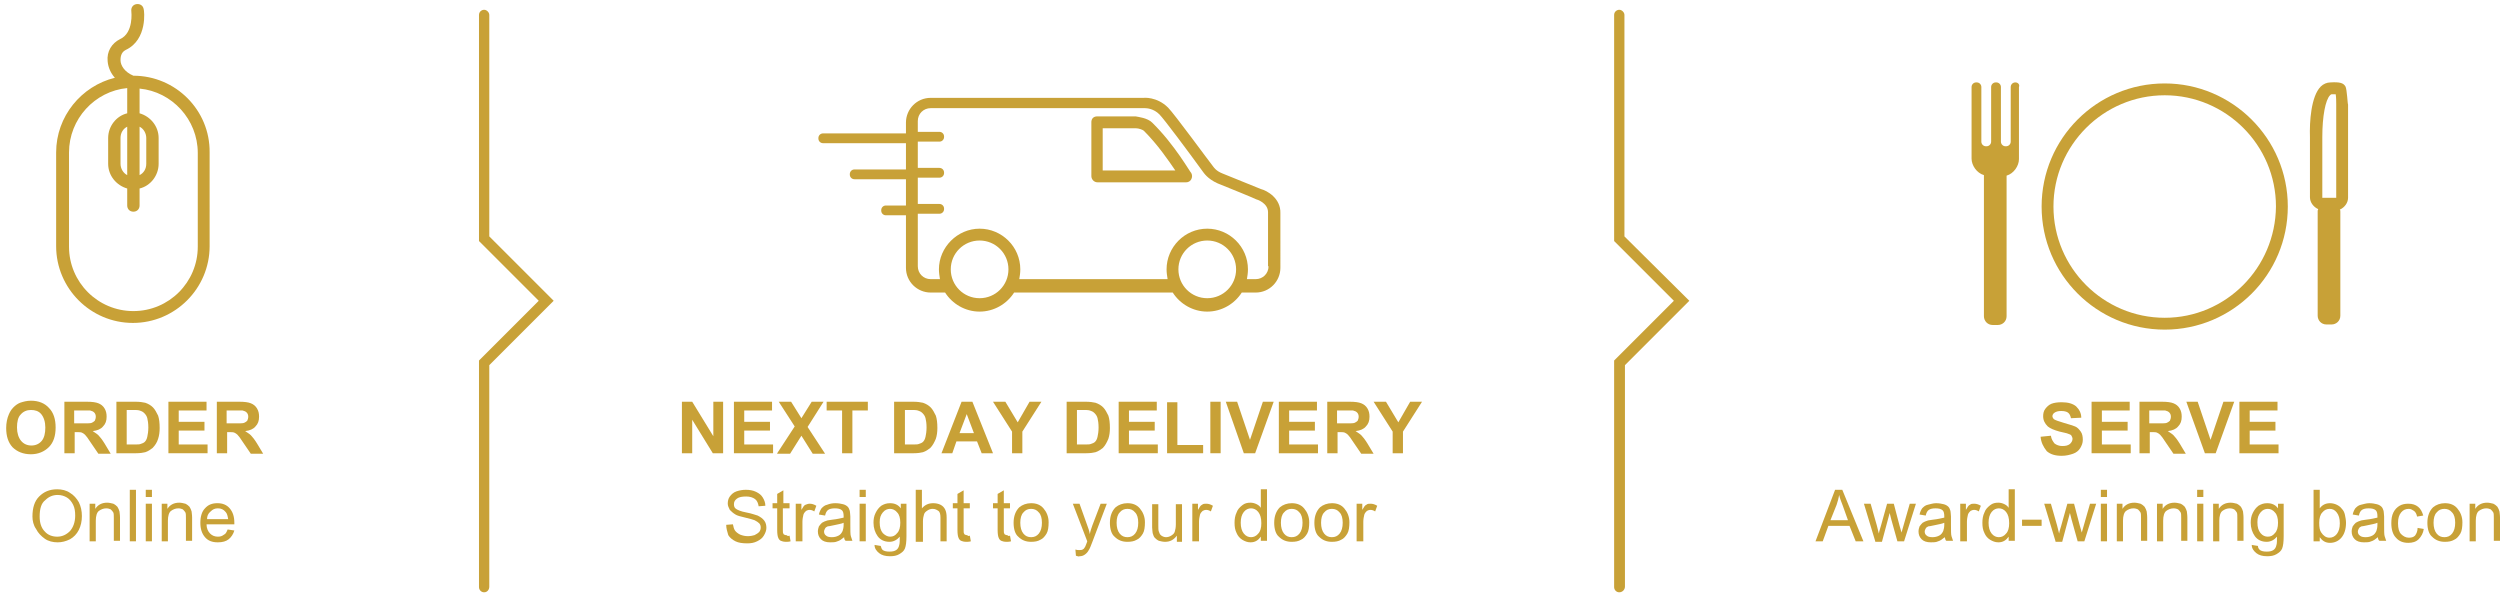 <?xml version="1.0" encoding="utf-8"?>
<!-- Generator: Adobe Illustrator 26.0.1, SVG Export Plug-In . SVG Version: 6.00 Build 0)  -->
<svg version="1.1" id="Layer_1" xmlns="http://www.w3.org/2000/svg" xmlns:xlink="http://www.w3.org/1999/xlink" x="0px" y="0px"
	 viewBox="0 0 485.4 115.3" style="enable-background:new 0 0 485.4 115.3;" xml:space="preserve">
<style type="text/css">
	.st0{fill:#C8A137;}
</style>
<g>
	<path class="st0" d="M94,115c-0.6,0-1-0.5-1-1V70l11.6-11.6L93,46.8V2.9c0-0.6,0.5-1,1-1s1,0.5,1,1v43l12.5,12.5L95,70.9v43
		C95,114.5,94.6,115,94,115z"/>
</g>
<g>
	<path class="st0" d="M314.4,115c-0.6,0-1-0.5-1-1V70L325,58.4l-11.6-11.6V2.9c0-0.6,0.5-1,1-1s1,0.5,1,1v43L328,58.4l-12.5,12.5v43
		C315.5,114.5,315,115,314.4,115z"/>
</g>
<g>
	<path class="st0" d="M420.3,16.2c-13.2,0-23.9,10.7-23.9,23.9S407.1,64,420.3,64c13.2,0,23.9-10.7,23.9-23.9S433.4,16.2,420.3,16.2
		 M420.3,61.7c-11.9,0-21.6-9.7-21.6-21.6c0-11.9,9.7-21.6,21.6-21.6c11.9,0,21.6,9.7,21.6,21.6C441.8,52,432.2,61.7,420.3,61.7"/>
</g>
<g>
	<path class="st0" d="M455.4,16.8c-0.4-0.7-1.1-0.9-2.9-0.8c-0.7,0-1.4,0.3-1.9,0.8c-1.9,1.9-2.2,6.9-2.1,9.8v11.7
		c0,1,0.7,1.9,1.6,2.3c0,0.1-0.1,0.2-0.1,0.3v20.4c0,0.9,0.7,1.7,1.7,1.7h1c0.9,0,1.7-0.7,1.7-1.7V41c0-0.1,0-0.2-0.1-0.3
		c0.9-0.4,1.6-1.3,1.6-2.3V20.3C455.8,20.2,455.7,17.4,455.4,16.8 M453.5,38.4h-2.6V26.6c0-4,0.6-7.2,1.5-8.1
		c0.2-0.2,0.2-0.2,0.4-0.2c0.2,0,0.5,0,0.7,0c0.1,0.6,0.1,1.5,0.1,1.9V38.4z"/>
</g>
<g>
	<path class="st0" d="M391.3,16L391.3,16c-0.5,0-0.9,0.4-0.9,0.9c0,0,0,10.6,0,10.6c0,0.5-0.4,0.9-0.9,0.9h-0.1
		c-0.5,0-0.9-0.4-0.9-0.9V16.9c0-0.5-0.4-0.9-0.9-0.9h-0.1c-0.5,0-0.9,0.4-0.9,0.9v10.6h0c0,0.5-0.4,0.9-0.9,0.9h-0.1
		c-0.5,0-0.9-0.4-0.9-0.9V16.9c0-0.5-0.4-0.9-0.9-0.9h-0.1c-0.5,0-0.9,0.4-0.9,0.9v12.2c0,0,0,0,0,0v1.7c0,1.3,1,2.8,2.4,3.2v27.4
		c0,0.9,0.7,1.7,1.7,1.7h1c0.9,0,1.7-0.7,1.7-1.7V34.1c1.4-0.4,2.4-1.9,2.4-3.2v-0.4v-1.3V16.9C392.2,16.4,391.8,16,391.3,16"/>
</g>
<g>
	<path class="st0" d="M223.7,23.8c-0.9-0.9-2.7-1.1-3.2-1.2H213c-0.3,0-0.6,0.1-0.8,0.3c-0.2,0.2-0.3,0.5-0.3,0.8l0,10.5
		c0,0.6,0.5,1.2,1.2,1.2h17.2c0.4,0,0.8-0.2,1-0.6c0.2-0.4,0.2-0.8,0-1.2C231.1,33.5,228.1,28.1,223.7,23.8 M214.1,33.1l0-8.2l6.4,0
		c0.6,0,1.4,0.3,1.6,0.5c2.7,2.7,4.8,5.8,6.1,7.7H214.1z"/>
</g>
<g>
	<path class="st0" d="M244.8,36.7c0,0-5.4-2.2-7.4-3c-1.3-0.5-1.7-1.2-1.8-1.3c-0.8-1-7.6-10.3-8.8-11.5c-2.2-2.2-4.8-1.9-4.7-1.9
		h-41.4c-2.7,0-4.8,2.2-4.8,4.8v2.1h-16.1c-0.5,0-0.9,0.4-0.9,0.9v0.1c0,0.5,0.4,0.9,0.9,0.9h16.1v5.1h-10c-0.5,0-0.9,0.4-0.9,0.9
		v0.1c0,0.5,0.4,0.9,0.9,0.9h10v5.1H172c-0.5,0-0.9,0.4-0.9,0.9v0.1c0,0.5,0.4,0.9,0.9,0.9h3.9v10.2c0,2.7,2.2,4.8,4.8,4.8h2.8
		c1.4,2.2,3.9,3.7,6.7,3.7s5.3-1.5,6.7-3.7h30.8c1.4,2.2,3.9,3.7,6.7,3.7c2.8,0,5.3-1.5,6.7-3.7h2.7c2.7,0,4.8-2.2,4.8-4.8V41.4
		C248.7,38.5,246,37,244.8,36.7 M190.2,57.9c-3.1,0-5.6-2.5-5.6-5.6c0-3.1,2.5-5.6,5.6-5.6c3.1,0,5.6,2.5,5.6,5.6
		C195.8,55.4,193.3,57.9,190.2,57.9 M234.4,57.9c-3.1,0-5.6-2.5-5.6-5.6c0-3.1,2.5-5.6,5.6-5.6c3.1,0,5.6,2.5,5.6,5.6
		C240,55.4,237.5,57.9,234.4,57.9 M246.3,51.7c0,1.4-1.1,2.5-2.5,2.5h-1.7c0.1-0.6,0.2-1.2,0.2-1.9c0-4.4-3.6-7.9-7.9-7.9
		c-4.4,0-7.9,3.6-7.9,7.9c0,0.6,0.1,1.3,0.2,1.9h-28.8c0.1-0.6,0.2-1.2,0.2-1.9c0-4.4-3.6-7.9-7.9-7.9s-7.9,3.6-7.9,7.9
		c0,0.6,0.1,1.3,0.2,1.9h-1.8c-1.4,0-2.5-1.1-2.5-2.5V41.5h4.2c0.5,0,0.9-0.4,0.9-0.9v-0.1c0-0.5-0.4-0.9-0.9-0.9h-4.2v-5.1h4.2
		c0.5,0,0.9-0.4,0.9-0.9v-0.1c0-0.5-0.4-0.9-0.9-0.9h-4.2v-5.1h4.2c0.5,0,0.9-0.4,0.9-0.9v-0.1c0-0.5-0.4-0.9-0.9-0.9h-4.2v-2.1
		c0-1.4,1.1-2.5,2.5-2.5l41.5,0c0,0,0.1,0,0.1,0c0.4,0,1.7,0.1,2.8,1.2c0.9,0.9,5.6,7.2,8.5,11.2c0.1,0.1,0.8,1.3,2.8,2.2
		c2,0.8,7.4,3,7.5,3.1c0.1,0,2.3,0.7,2.3,2.5V51.7z"/>
</g>
<g>
	<g>
		<path class="st0" d="M132.4,88V78h2l4.1,6.7V78h1.9v10h-2l-4-6.5V88H132.4z"/>
	</g>
	<g>
		<path class="st0" d="M142.5,88V78h7.4v1.7h-5.4v2.2h5v1.7h-5v2.7h5.6V88H142.5z"/>
	</g>
	<g>
		<path class="st0" d="M150.9,88l3.4-5.2l-3.1-4.8h2.4l2,3.2l2-3.2h2.3l-3.1,4.9l3.4,5.2h-2.4l-2.2-3.5l-2.2,3.5H150.9z"/>
	</g>
	<g>
		<path class="st0" d="M163.5,88v-8.3h-3V78h8v1.7h-3V88H163.5z"/>
	</g>
	<g>
		<path class="st0" d="M173.6,78h3.7c0.8,0,1.5,0.1,1.9,0.2c0.6,0.2,1.1,0.5,1.5,0.9c0.4,0.4,0.7,1,1,1.6c0.2,0.6,0.3,1.4,0.3,2.4
			c0,0.8-0.1,1.5-0.3,2.1c-0.3,0.7-0.6,1.3-1.1,1.8c-0.4,0.3-0.8,0.6-1.4,0.8c-0.4,0.1-1,0.2-1.8,0.2h-3.8V78z M175.7,79.7v6.6h1.5
			c0.6,0,1,0,1.2-0.1c0.3-0.1,0.6-0.2,0.8-0.4c0.2-0.2,0.4-0.5,0.5-1c0.1-0.4,0.2-1.1,0.2-1.8c0-0.8-0.1-1.4-0.2-1.8
			c-0.1-0.4-0.3-0.7-0.6-1s-0.6-0.4-0.9-0.5c-0.3-0.1-0.8-0.1-1.7-0.1H175.7z"/>
	</g>
	<g>
		<path class="st0" d="M192.8,88h-2.2l-0.9-2.3h-4l-0.8,2.3h-2.1l3.9-10h2.1L192.8,88z M189.1,84.1l-1.4-3.7l-1.4,3.7H189.1z"/>
	</g>
	<g>
		<path class="st0" d="M196.5,88v-4.2l-3.7-5.8h2.4l2.4,4l2.3-4h2.3l-3.7,5.8V88H196.5z"/>
	</g>
	<g>
		<path class="st0" d="M207.1,78h3.7c0.8,0,1.5,0.1,1.9,0.2c0.6,0.2,1.1,0.5,1.5,0.9c0.4,0.4,0.7,1,1,1.6c0.2,0.6,0.3,1.4,0.3,2.4
			c0,0.8-0.1,1.5-0.3,2.1c-0.3,0.7-0.6,1.3-1.1,1.8c-0.4,0.3-0.8,0.6-1.4,0.8c-0.4,0.1-1,0.2-1.8,0.2h-3.8V78z M209.1,79.7v6.6h1.5
			c0.6,0,1,0,1.2-0.1c0.3-0.1,0.6-0.2,0.8-0.4c0.2-0.2,0.4-0.5,0.5-1c0.1-0.4,0.2-1.1,0.2-1.8c0-0.8-0.1-1.4-0.2-1.8
			c-0.1-0.4-0.3-0.7-0.6-1s-0.6-0.4-0.9-0.5c-0.3-0.1-0.8-0.1-1.7-0.1H209.1z"/>
	</g>
	<g>
		<path class="st0" d="M217.2,88V78h7.4v1.7h-5.4v2.2h5v1.7h-5v2.7h5.6V88H217.2z"/>
	</g>
	<g>
		<path class="st0" d="M226.6,88v-9.9h2v8.3h5V88H226.6z"/>
	</g>
	<g>
		<path class="st0" d="M235,88V78h2v10H235z"/>
	</g>
	<g>
		<path class="st0" d="M241.5,88L238,78h2.2l2.5,7.4l2.5-7.4h2.1l-3.6,10H241.5z"/>
	</g>
	<g>
		<path class="st0" d="M248.3,88V78h7.4v1.7h-5.4v2.2h5v1.7h-5v2.7h5.6V88H248.3z"/>
	</g>
	<g>
		<path class="st0" d="M257.7,88V78h4.3c1.1,0,1.8,0.1,2.3,0.3c0.5,0.2,0.9,0.5,1.2,1c0.3,0.5,0.4,1,0.4,1.6c0,0.8-0.2,1.4-0.7,1.9
			c-0.4,0.5-1.1,0.8-2,0.9c0.4,0.3,0.8,0.5,1.1,0.8c0.3,0.3,0.7,0.8,1.2,1.6l1.2,2h-2.4l-1.5-2.2c-0.5-0.8-0.9-1.3-1.1-1.5
			c-0.2-0.2-0.4-0.3-0.6-0.4s-0.6-0.1-1-0.1h-0.4V88H257.7z M259.7,82.2h1.5c1,0,1.6,0,1.8-0.1s0.4-0.2,0.6-0.4
			c0.1-0.2,0.2-0.5,0.2-0.8c0-0.3-0.1-0.6-0.3-0.8c-0.2-0.2-0.4-0.3-0.8-0.4c-0.2,0-0.7,0-1.5,0h-1.6V82.2z"/>
	</g>
	<g>
		<path class="st0" d="M270.4,88v-4.2l-3.7-5.8h2.4l2.4,4l2.3-4h2.3l-3.7,5.8V88H270.4z"/>
	</g>
</g>
<g>
	<g>
		<path class="st0" d="M141,101.9l1.3-0.1c0.1,0.5,0.2,0.9,0.4,1.2c0.2,0.3,0.6,0.6,1,0.8c0.5,0.2,1,0.3,1.5,0.3
			c0.5,0,1-0.1,1.3-0.2c0.4-0.2,0.7-0.4,0.9-0.6c0.2-0.3,0.3-0.5,0.3-0.9c0-0.3-0.1-0.6-0.3-0.8c-0.2-0.2-0.5-0.4-0.9-0.6
			c-0.3-0.1-0.9-0.3-1.8-0.5c-0.9-0.2-1.6-0.4-1.9-0.6c-0.5-0.3-0.8-0.6-1.1-0.9c-0.2-0.4-0.4-0.8-0.4-1.2c0-0.5,0.1-1,0.4-1.4
			c0.3-0.4,0.7-0.8,1.3-1c0.6-0.2,1.2-0.3,1.8-0.3c0.7,0,1.4,0.1,2,0.4s1,0.6,1.3,1.1c0.3,0.5,0.5,1,0.5,1.6l-1.3,0.1
			c-0.1-0.6-0.3-1.1-0.7-1.4c-0.4-0.3-1-0.5-1.7-0.5c-0.8,0-1.4,0.1-1.8,0.4c-0.4,0.3-0.6,0.6-0.6,1.1c0,0.4,0.1,0.7,0.4,0.9
			c0.3,0.2,0.9,0.5,2,0.7c1.1,0.2,1.8,0.5,2.2,0.6c0.6,0.3,1,0.6,1.3,1c0.3,0.4,0.4,0.9,0.4,1.4c0,0.5-0.2,1-0.5,1.5
			c-0.3,0.5-0.7,0.8-1.3,1.1c-0.6,0.3-1.2,0.4-1.9,0.4c-0.9,0-1.7-0.1-2.3-0.4c-0.6-0.3-1.1-0.7-1.4-1.2
			C141.2,103.2,141,102.6,141,101.9z"/>
	</g>
	<g>
		<path class="st0" d="M153.3,104l0.2,1.1c-0.3,0.1-0.7,0.1-0.9,0.1c-0.4,0-0.8-0.1-1-0.2c-0.2-0.1-0.4-0.3-0.5-0.6
			c-0.1-0.2-0.2-0.7-0.2-1.5v-4.2h-0.9v-1h0.9v-1.8l1.2-0.7v2.5h1.2v1H152v4.2c0,0.4,0,0.6,0.1,0.7c0,0.1,0.1,0.2,0.2,0.2
			c0.1,0.1,0.2,0.1,0.4,0.1C152.9,104.1,153.1,104.1,153.3,104z"/>
	</g>
	<g>
		<path class="st0" d="M154.5,105.1v-7.3h1.1V99c0.3-0.5,0.5-0.9,0.8-1s0.5-0.2,0.8-0.2c0.4,0,0.8,0.1,1.3,0.4l-0.4,1.1
			c-0.3-0.2-0.6-0.3-0.9-0.3c-0.3,0-0.5,0.1-0.7,0.2c-0.2,0.2-0.4,0.4-0.5,0.7c-0.1,0.4-0.2,0.9-0.2,1.4v3.8H154.5z"/>
	</g>
	<g>
		<path class="st0" d="M163.9,104.3c-0.5,0.4-0.9,0.7-1.3,0.8c-0.4,0.2-0.9,0.2-1.4,0.2c-0.8,0-1.4-0.2-1.8-0.6
			c-0.4-0.4-0.6-0.9-0.6-1.5c0-0.4,0.1-0.7,0.2-1c0.2-0.3,0.4-0.5,0.6-0.7c0.3-0.2,0.6-0.3,0.9-0.4c0.2-0.1,0.6-0.1,1.1-0.2
			c1-0.1,1.7-0.3,2.2-0.4c0-0.2,0-0.3,0-0.3c0-0.5-0.1-0.9-0.3-1.1c-0.3-0.3-0.8-0.4-1.4-0.4c-0.6,0-1,0.1-1.3,0.3
			c-0.3,0.2-0.5,0.6-0.6,1.1l-1.2-0.2c0.1-0.5,0.3-0.9,0.5-1.2c0.3-0.3,0.6-0.6,1.1-0.7c0.5-0.2,1-0.3,1.6-0.3
			c0.6,0,1.1,0.1,1.5,0.2c0.4,0.1,0.7,0.3,0.9,0.5c0.2,0.2,0.3,0.5,0.4,0.8c0,0.2,0.1,0.6,0.1,1.1v1.6c0,1.1,0,1.9,0.1,2.2
			c0.1,0.3,0.2,0.6,0.3,0.9h-1.3C164,104.9,163.9,104.6,163.9,104.3z M163.8,101.5c-0.4,0.2-1.1,0.3-2,0.5c-0.5,0.1-0.9,0.2-1.1,0.2
			c-0.2,0.1-0.4,0.2-0.5,0.4c-0.1,0.2-0.2,0.4-0.2,0.6c0,0.3,0.1,0.6,0.4,0.8c0.2,0.2,0.6,0.3,1.1,0.3c0.5,0,0.9-0.1,1.3-0.3
			c0.4-0.2,0.6-0.5,0.8-0.9c0.1-0.3,0.2-0.7,0.2-1.2V101.5z"/>
	</g>
	<g>
		<path class="st0" d="M166.9,96.5v-1.4h1.2v1.4H166.9z M166.9,105.1v-7.3h1.2v7.3H166.9z"/>
	</g>
	<g>
		<path class="st0" d="M169.8,105.8l1.2,0.2c0.1,0.4,0.2,0.6,0.4,0.8c0.3,0.2,0.7,0.3,1.3,0.3c0.6,0,1-0.1,1.3-0.3
			c0.3-0.2,0.5-0.5,0.6-1c0.1-0.3,0.1-0.8,0.1-1.6c-0.5,0.6-1.2,1-2,1c-1,0-1.8-0.4-2.3-1.1c-0.5-0.7-0.8-1.6-0.8-2.6
			c0-0.7,0.1-1.3,0.4-1.9c0.3-0.6,0.6-1,1.1-1.4c0.5-0.3,1-0.5,1.7-0.5c0.9,0,1.6,0.3,2.1,1v-0.9h1.1v6.3c0,1.1-0.1,1.9-0.3,2.4
			c-0.2,0.5-0.6,0.8-1.1,1.1s-1.1,0.4-1.8,0.4c-0.9,0-1.6-0.2-2.1-0.6S169.8,106.5,169.8,105.8z M170.8,101.4c0,1,0.2,1.6,0.6,2.1
			c0.4,0.4,0.9,0.7,1.4,0.7c0.6,0,1-0.2,1.4-0.7c0.4-0.4,0.6-1.1,0.6-2c0-0.9-0.2-1.6-0.6-2c-0.4-0.5-0.9-0.7-1.4-0.7
			c-0.5,0-1,0.2-1.4,0.7S170.8,100.5,170.8,101.4z"/>
	</g>
	<g>
		<path class="st0" d="M177.8,105.1v-10h1.2v3.6c0.6-0.7,1.3-1,2.2-1c0.5,0,1,0.1,1.4,0.3s0.7,0.5,0.9,0.9c0.2,0.4,0.3,0.9,0.3,1.6
			v4.6h-1.2v-4.6c0-0.6-0.1-1.1-0.4-1.3s-0.6-0.4-1.1-0.4c-0.4,0-0.7,0.1-1,0.3c-0.3,0.2-0.6,0.4-0.7,0.8c-0.1,0.3-0.2,0.8-0.2,1.3
			v4H177.8z"/>
	</g>
	<g>
		<path class="st0" d="M188.3,104l0.2,1.1c-0.3,0.1-0.7,0.1-0.9,0.1c-0.4,0-0.8-0.1-1-0.2c-0.2-0.1-0.4-0.3-0.5-0.6
			c-0.1-0.2-0.2-0.7-0.2-1.5v-4.2h-0.9v-1h0.9v-1.8l1.2-0.7v2.5h1.2v1h-1.2v4.2c0,0.4,0,0.6,0.1,0.7c0,0.1,0.1,0.2,0.2,0.2
			c0.1,0.1,0.2,0.1,0.4,0.1C187.9,104.1,188.1,104.1,188.3,104z"/>
	</g>
	<g>
		<path class="st0" d="M196.1,104l0.2,1.1c-0.3,0.1-0.7,0.1-0.9,0.1c-0.4,0-0.8-0.1-1-0.2c-0.2-0.1-0.4-0.3-0.5-0.6
			c-0.1-0.2-0.2-0.7-0.2-1.5v-4.2h-0.9v-1h0.9v-1.8l1.2-0.7v2.5h1.2v1h-1.2v4.2c0,0.4,0,0.6,0.1,0.7c0,0.1,0.1,0.2,0.2,0.2
			c0.1,0.1,0.2,0.1,0.4,0.1C195.7,104.1,195.9,104.1,196.1,104z"/>
	</g>
	<g>
		<path class="st0" d="M196.8,101.5c0-1.3,0.4-2.3,1.1-3c0.6-0.5,1.4-0.8,2.3-0.8c1,0,1.8,0.3,2.4,1c0.6,0.7,1,1.6,1,2.7
			c0,0.9-0.1,1.7-0.4,2.2c-0.3,0.5-0.7,1-1.2,1.2c-0.5,0.3-1.1,0.4-1.8,0.4c-1,0-1.8-0.3-2.5-1C197.1,103.7,196.8,102.7,196.8,101.5
			z M198.1,101.5c0,0.9,0.2,1.6,0.6,2.1c0.4,0.5,0.9,0.7,1.5,0.7c0.6,0,1.1-0.2,1.5-0.7c0.4-0.5,0.6-1.2,0.6-2.1
			c0-0.9-0.2-1.6-0.6-2c-0.4-0.5-0.9-0.7-1.5-0.7c-0.6,0-1.1,0.2-1.5,0.7C198.3,99.9,198.1,100.6,198.1,101.5z"/>
	</g>
	<g>
		<path class="st0" d="M208.9,107.9l-0.1-1.2c0.3,0.1,0.5,0.1,0.7,0.1c0.3,0,0.5,0,0.7-0.1c0.2-0.1,0.3-0.2,0.4-0.4
			c0.1-0.1,0.2-0.4,0.4-0.9c0-0.1,0.1-0.2,0.1-0.3l-2.8-7.3h1.3l1.5,4.2c0.2,0.5,0.4,1.1,0.5,1.7c0.1-0.6,0.3-1.1,0.5-1.7l1.6-4.2
			h1.2l-2.8,7.4c-0.3,0.8-0.5,1.3-0.7,1.6c-0.2,0.4-0.5,0.7-0.8,0.9c-0.3,0.2-0.6,0.3-1,0.3C209.5,108.1,209.2,108,208.9,107.9z"/>
	</g>
	<g>
		<path class="st0" d="M215.5,101.5c0-1.3,0.4-2.3,1.1-3c0.6-0.5,1.4-0.8,2.3-0.8c1,0,1.8,0.3,2.4,1c0.6,0.7,1,1.6,1,2.7
			c0,0.9-0.1,1.7-0.4,2.2c-0.3,0.5-0.7,1-1.2,1.2c-0.5,0.3-1.1,0.4-1.8,0.4c-1,0-1.8-0.3-2.5-1C215.8,103.7,215.5,102.7,215.5,101.5
			z M216.8,101.5c0,0.9,0.2,1.6,0.6,2.1c0.4,0.5,0.9,0.7,1.5,0.7c0.6,0,1.1-0.2,1.5-0.7s0.6-1.2,0.6-2.1c0-0.9-0.2-1.6-0.6-2
			c-0.4-0.5-0.9-0.7-1.5-0.7c-0.6,0-1.1,0.2-1.5,0.7C217,99.9,216.8,100.6,216.8,101.5z"/>
	</g>
	<g>
		<path class="st0" d="M228.5,105.1v-1.1c-0.6,0.8-1.3,1.2-2.3,1.2c-0.4,0-0.8-0.1-1.2-0.2c-0.4-0.2-0.6-0.4-0.8-0.6
			c-0.2-0.2-0.3-0.6-0.4-0.9c0-0.2-0.1-0.6-0.1-1.1v-4.5h1.2v4c0,0.6,0,1.1,0.1,1.3c0.1,0.3,0.2,0.6,0.5,0.8s0.6,0.3,0.9,0.3
			s0.7-0.1,1-0.3c0.3-0.2,0.6-0.4,0.7-0.8c0.1-0.3,0.2-0.8,0.2-1.4v-3.9h1.2v7.3H228.5z"/>
	</g>
	<g>
		<path class="st0" d="M231.5,105.1v-7.3h1.1V99c0.3-0.5,0.5-0.9,0.8-1c0.2-0.2,0.5-0.2,0.8-0.2c0.4,0,0.8,0.1,1.3,0.4l-0.4,1.1
			c-0.3-0.2-0.6-0.3-0.9-0.3c-0.3,0-0.5,0.1-0.7,0.2c-0.2,0.2-0.4,0.4-0.5,0.7c-0.1,0.4-0.2,0.9-0.2,1.4v3.8H231.5z"/>
	</g>
	<g>
		<path class="st0" d="M244.8,105.1v-0.9c-0.5,0.7-1.1,1.1-2,1.1c-0.6,0-1.1-0.2-1.6-0.5c-0.5-0.3-0.9-0.8-1.1-1.3
			c-0.3-0.6-0.4-1.2-0.4-2c0-0.7,0.1-1.4,0.4-2c0.2-0.6,0.6-1,1.1-1.4s1-0.5,1.6-0.5c0.4,0,0.8,0.1,1.2,0.3s0.6,0.4,0.8,0.7v-3.6
			h1.2v10H244.8z M240.9,101.5c0,0.9,0.2,1.6,0.6,2.1c0.4,0.5,0.9,0.7,1.4,0.7c0.5,0,1-0.2,1.4-0.7c0.4-0.4,0.6-1.1,0.6-2
			c0-1-0.2-1.7-0.6-2.2s-0.9-0.7-1.4-0.7c-0.5,0-1,0.2-1.4,0.7C241.1,99.9,240.9,100.6,240.9,101.5z"/>
	</g>
	<g>
		<path class="st0" d="M247.4,101.5c0-1.3,0.4-2.3,1.1-3c0.6-0.5,1.4-0.8,2.3-0.8c1,0,1.8,0.3,2.4,1c0.6,0.7,1,1.6,1,2.7
			c0,0.9-0.1,1.7-0.4,2.2c-0.3,0.5-0.7,1-1.2,1.2c-0.5,0.3-1.1,0.4-1.8,0.4c-1,0-1.8-0.3-2.5-1C247.7,103.7,247.4,102.7,247.4,101.5
			z M248.7,101.5c0,0.9,0.2,1.6,0.6,2.1c0.4,0.5,0.9,0.7,1.5,0.7c0.6,0,1.1-0.2,1.5-0.7s0.6-1.2,0.6-2.1c0-0.9-0.2-1.6-0.6-2
			c-0.4-0.5-0.9-0.7-1.5-0.7c-0.6,0-1.1,0.2-1.5,0.7C248.9,99.9,248.7,100.6,248.7,101.5z"/>
	</g>
	<g>
		<path class="st0" d="M255.2,101.5c0-1.3,0.4-2.3,1.1-3c0.6-0.5,1.4-0.8,2.3-0.8c1,0,1.8,0.3,2.4,1c0.6,0.7,1,1.6,1,2.7
			c0,0.9-0.1,1.7-0.4,2.2c-0.3,0.5-0.7,1-1.2,1.2c-0.5,0.3-1.1,0.4-1.8,0.4c-1,0-1.8-0.3-2.5-1C255.5,103.7,255.2,102.7,255.2,101.5
			z M256.5,101.5c0,0.9,0.2,1.6,0.6,2.1c0.4,0.5,0.9,0.7,1.5,0.7c0.6,0,1.1-0.2,1.5-0.7s0.6-1.2,0.6-2.1c0-0.9-0.2-1.6-0.6-2
			c-0.4-0.5-0.9-0.7-1.5-0.7c-0.6,0-1.1,0.2-1.5,0.7C256.7,99.9,256.5,100.6,256.5,101.5z"/>
	</g>
	<g>
		<path class="st0" d="M263.4,105.1v-7.3h1.1V99c0.3-0.5,0.5-0.9,0.8-1c0.2-0.2,0.5-0.2,0.8-0.2c0.4,0,0.8,0.1,1.3,0.4l-0.4,1.1
			c-0.3-0.2-0.6-0.3-0.9-0.3c-0.3,0-0.5,0.1-0.7,0.2c-0.2,0.2-0.4,0.4-0.5,0.7c-0.1,0.4-0.2,0.9-0.2,1.4v3.8H263.4z"/>
	</g>
</g>
<g>
	<g>
		<path class="st0" d="M1.2,83.1c0-1,0.2-1.9,0.5-2.6c0.2-0.5,0.5-1,0.9-1.4c0.4-0.4,0.8-0.7,1.3-0.9C4.5,78,5.2,77.8,6,77.8
			c1.5,0,2.7,0.5,3.5,1.4c0.9,0.9,1.3,2.2,1.3,3.8c0,1.6-0.4,2.9-1.3,3.8c-0.9,0.9-2.1,1.4-3.5,1.4c-1.5,0-2.7-0.5-3.6-1.4
			C1.6,85.9,1.2,84.7,1.2,83.1z M3.3,83c0,1.1,0.3,2,0.8,2.6c0.5,0.6,1.2,0.9,2,0.9s1.5-0.3,2-0.9C8.6,85,8.8,84.1,8.8,83
			c0-1.1-0.3-2-0.8-2.6c-0.5-0.6-1.2-0.8-2-0.8s-1.5,0.3-2,0.9C3.5,81,3.3,81.9,3.3,83z"/>
	</g>
	<g>
		<path class="st0" d="M12.5,88V78h4.3c1.1,0,1.8,0.1,2.3,0.3c0.5,0.2,0.9,0.5,1.2,1c0.3,0.5,0.4,1,0.4,1.6c0,0.8-0.2,1.4-0.7,1.9
			c-0.4,0.5-1.1,0.8-2,0.9c0.4,0.3,0.8,0.5,1.1,0.8c0.3,0.3,0.7,0.8,1.2,1.6l1.2,2h-2.4l-1.5-2.2c-0.5-0.8-0.9-1.3-1.1-1.5
			c-0.2-0.2-0.4-0.3-0.6-0.4c-0.2-0.1-0.6-0.1-1-0.1h-0.4V88H12.5z M14.5,82.2H16c1,0,1.6,0,1.8-0.1c0.2-0.1,0.4-0.2,0.6-0.4
			c0.1-0.2,0.2-0.5,0.2-0.8c0-0.3-0.1-0.6-0.3-0.8c-0.2-0.2-0.4-0.3-0.8-0.4c-0.2,0-0.7,0-1.5,0h-1.6V82.2z"/>
	</g>
	<g>
		<path class="st0" d="M22.6,78h3.7c0.8,0,1.5,0.1,1.9,0.2c0.6,0.2,1.1,0.5,1.5,0.9c0.4,0.4,0.7,1,1,1.6c0.2,0.6,0.3,1.4,0.3,2.4
			c0,0.8-0.1,1.5-0.3,2.1c-0.2,0.7-0.6,1.3-1.1,1.8c-0.4,0.3-0.8,0.6-1.4,0.8c-0.4,0.1-1,0.2-1.8,0.2h-3.8V78z M24.6,79.7v6.6h1.5
			c0.6,0,1,0,1.2-0.1c0.3-0.1,0.6-0.2,0.8-0.4c0.2-0.2,0.4-0.5,0.5-1c0.1-0.4,0.2-1.1,0.2-1.8c0-0.8-0.1-1.4-0.2-1.8
			c-0.1-0.4-0.3-0.7-0.6-1s-0.6-0.4-0.9-0.5c-0.3-0.1-0.8-0.1-1.7-0.1H24.6z"/>
	</g>
	<g>
		<path class="st0" d="M32.7,88V78h7.4v1.7h-5.4v2.2h5v1.7h-5v2.7h5.6V88H32.7z"/>
	</g>
	<g>
		<path class="st0" d="M42.1,88V78h4.3c1.1,0,1.8,0.1,2.3,0.3c0.5,0.2,0.9,0.5,1.2,1c0.3,0.5,0.4,1,0.4,1.6c0,0.8-0.2,1.4-0.7,1.9
			c-0.4,0.5-1.1,0.8-2,0.9c0.4,0.3,0.8,0.5,1.1,0.8c0.3,0.3,0.7,0.8,1.2,1.6l1.2,2h-2.4l-1.5-2.2c-0.5-0.8-0.9-1.3-1.1-1.5
			c-0.2-0.2-0.4-0.3-0.6-0.4c-0.2-0.1-0.6-0.1-1-0.1h-0.4V88H42.1z M44.1,82.2h1.5c1,0,1.6,0,1.8-0.1c0.2-0.1,0.4-0.2,0.6-0.4
			c0.1-0.2,0.2-0.5,0.2-0.8c0-0.3-0.1-0.6-0.3-0.8c-0.2-0.2-0.4-0.3-0.8-0.4c-0.2,0-0.7,0-1.5,0h-1.6V82.2z"/>
	</g>
</g>
<g>
	<g>
		<path class="st0" d="M6.3,100.3c0-1.7,0.4-3,1.3-3.9c0.9-0.9,2-1.4,3.5-1.4c0.9,0,1.8,0.2,2.5,0.7c0.7,0.4,1.3,1.1,1.7,1.8
			c0.4,0.8,0.6,1.7,0.6,2.7c0,1-0.2,1.9-0.6,2.7c-0.4,0.8-1,1.4-1.7,1.8c-0.8,0.4-1.6,0.6-2.4,0.6c-0.9,0-1.8-0.2-2.5-0.7
			c-0.7-0.5-1.3-1.1-1.7-1.9C6.5,102,6.3,101.1,6.3,100.3z M7.7,100.3c0,1.2,0.3,2.2,1,2.9c0.6,0.7,1.5,1,2.4,1c1,0,1.8-0.4,2.5-1.1
			c0.6-0.7,1-1.7,1-3c0-0.8-0.1-1.5-0.4-2.1c-0.3-0.6-0.7-1.1-1.2-1.4c-0.5-0.3-1.1-0.5-1.8-0.5c-0.9,0-1.7,0.3-2.4,1
			C8,97.7,7.7,98.8,7.7,100.3z"/>
	</g>
	<g>
		<path class="st0" d="M17.4,105.1v-7.3h1.1v1c0.5-0.8,1.3-1.2,2.3-1.2c0.4,0,0.8,0.1,1.2,0.2c0.4,0.2,0.6,0.4,0.8,0.6
			c0.2,0.3,0.3,0.6,0.4,0.9c0,0.2,0.1,0.6,0.1,1.2v4.5h-1.2v-4.4c0-0.5,0-0.9-0.1-1.1c-0.1-0.2-0.3-0.4-0.5-0.6
			c-0.2-0.1-0.5-0.2-0.9-0.2c-0.5,0-1,0.2-1.4,0.5c-0.4,0.3-0.6,1-0.6,1.9v4H17.4z"/>
	</g>
	<g>
		<path class="st0" d="M25.2,105.1v-10h1.2v10H25.2z"/>
	</g>
	<g>
		<path class="st0" d="M28.3,96.5v-1.4h1.2v1.4H28.3z M28.3,105.1v-7.3h1.2v7.3H28.3z"/>
	</g>
	<g>
		<path class="st0" d="M31.4,105.1v-7.3h1.1v1c0.5-0.8,1.3-1.2,2.3-1.2c0.4,0,0.8,0.1,1.2,0.2c0.4,0.2,0.6,0.4,0.8,0.6
			c0.2,0.3,0.3,0.6,0.4,0.9c0,0.2,0.1,0.6,0.1,1.2v4.5h-1.2v-4.4c0-0.5,0-0.9-0.1-1.1c-0.1-0.2-0.3-0.4-0.5-0.6
			c-0.2-0.1-0.5-0.2-0.9-0.2c-0.5,0-1,0.2-1.4,0.5c-0.4,0.3-0.6,1-0.6,1.9v4H31.4z"/>
	</g>
	<g>
		<path class="st0" d="M44.2,102.8l1.3,0.2c-0.2,0.7-0.6,1.3-1.1,1.7c-0.5,0.4-1.2,0.6-2.1,0.6c-1.1,0-1.9-0.3-2.5-1
			c-0.6-0.7-0.9-1.6-0.9-2.8c0-1.2,0.3-2.2,0.9-2.8c0.6-0.7,1.4-1,2.4-1c1,0,1.8,0.3,2.4,1c0.6,0.7,0.9,1.6,0.9,2.8
			c0,0.1,0,0.2,0,0.3h-5.4c0,0.8,0.3,1.4,0.7,1.8c0.4,0.4,0.9,0.6,1.5,0.6c0.5,0,0.8-0.1,1.2-0.4C43.8,103.7,44,103.3,44.2,102.8z
			 M40.2,100.8h4.1c-0.1-0.6-0.2-1.1-0.5-1.4c-0.4-0.5-0.9-0.7-1.5-0.7c-0.6,0-1,0.2-1.4,0.6C40.4,99.7,40.2,100.2,40.2,100.8z"/>
	</g>
</g>
<path class="st0" d="M25.9,14.7C25.9,14.7,25.8,14.7,25.9,14.7c-1.7-0.7-2.5-2-2.5-3c0-0.4,0-1.5,1-2c4.3-2,3.6-7.7,3.5-7.9
	c-0.1-0.7-0.7-1.1-1.4-1c-0.7,0.1-1.1,0.7-1,1.4c0,0,0.5,4.2-2.2,5.4c-1.6,0.8-2.6,2.4-2.4,4.3c0.1,1.2,0.6,2.3,1.4,3.2
	c-6.5,1.6-11.4,7.5-11.4,14.5v18.2c0,8.2,6.7,14.9,14.9,14.9s14.9-6.7,14.9-14.9V29.6C40.8,21.4,34.1,14.7,25.9,14.7z M24.7,34
	c-0.8-0.4-1.3-1.3-1.3-2.2v-5c0-1,0.5-1.8,1.3-2.2V34z M27.1,24.6c0.8,0.4,1.3,1.3,1.3,2.2v5c0,1-0.5,1.8-1.3,2.2V24.6z M38.4,47.9
	c0,6.9-5.6,12.5-12.5,12.5c-6.9,0-12.5-5.6-12.5-12.5V29.6c0-6.5,5-11.9,11.3-12.5V22c-2.1,0.5-3.7,2.5-3.7,4.8v5
	c0,2.3,1.6,4.2,3.7,4.8v3.3c0,0.7,0.5,1.2,1.2,1.2s1.2-0.5,1.2-1.2v-3.3c2.1-0.5,3.7-2.5,3.7-4.8v-5c0-2.3-1.6-4.2-3.7-4.8v-4.8
	c6.3,0.6,11.3,6,11.3,12.5V47.9z"/>
<g>
	<g>
		<path class="st0" d="M396.2,84.8l2-0.2c0.1,0.7,0.4,1.1,0.7,1.5c0.4,0.3,0.9,0.5,1.5,0.5c0.7,0,1.1-0.1,1.5-0.4
			c0.3-0.3,0.5-0.6,0.5-1c0-0.2-0.1-0.4-0.2-0.6c-0.1-0.2-0.4-0.3-0.7-0.4c-0.2-0.1-0.8-0.2-1.6-0.4c-1.1-0.3-1.8-0.6-2.3-1
			c-0.6-0.6-0.9-1.2-0.9-2c0-0.5,0.1-1,0.4-1.4c0.3-0.4,0.7-0.8,1.2-1c0.5-0.2,1.2-0.3,2-0.3c1.3,0,2.2,0.3,2.8,0.8
			c0.6,0.6,1,1.3,1,2.2l-2,0.1c-0.1-0.5-0.3-0.9-0.6-1.1c-0.3-0.2-0.7-0.3-1.3-0.3c-0.6,0-1,0.1-1.4,0.4c-0.2,0.2-0.3,0.4-0.3,0.6
			c0,0.2,0.1,0.4,0.3,0.6c0.3,0.2,0.9,0.4,1.9,0.7s1.7,0.5,2.2,0.7c0.5,0.2,0.8,0.6,1.1,1c0.3,0.4,0.4,1,0.4,1.6
			c0,0.6-0.2,1.1-0.5,1.6c-0.3,0.5-0.8,0.9-1.4,1.1c-0.6,0.2-1.3,0.4-2.2,0.4c-1.3,0-2.2-0.3-2.9-0.9
			C396.7,86.7,396.3,85.9,396.2,84.8z"/>
	</g>
	<g>
		<path class="st0" d="M406.1,88V78h7.4v1.7h-5.4v2.2h5v1.7h-5v2.7h5.6V88H406.1z"/>
	</g>
	<g>
		<path class="st0" d="M415.4,88V78h4.3c1.1,0,1.8,0.1,2.3,0.3c0.5,0.2,0.9,0.5,1.2,1c0.3,0.5,0.4,1,0.4,1.6c0,0.8-0.2,1.4-0.7,1.9
			c-0.4,0.5-1.1,0.8-2,0.9c0.4,0.3,0.8,0.5,1.1,0.8c0.3,0.3,0.7,0.8,1.2,1.6l1.2,2H422l-1.5-2.2c-0.5-0.8-0.9-1.3-1.1-1.5
			c-0.2-0.2-0.4-0.3-0.6-0.4s-0.6-0.1-1-0.1h-0.4V88H415.4z M417.4,82.2h1.5c1,0,1.6,0,1.8-0.1s0.4-0.2,0.6-0.4
			c0.1-0.2,0.2-0.5,0.2-0.8c0-0.3-0.1-0.6-0.3-0.8c-0.2-0.2-0.4-0.3-0.8-0.4c-0.2,0-0.7,0-1.5,0h-1.6V82.2z"/>
	</g>
	<g>
		<path class="st0" d="M428.1,88l-3.6-10h2.2l2.5,7.4l2.5-7.4h2.1l-3.6,10H428.1z"/>
	</g>
	<g>
		<path class="st0" d="M434.8,88V78h7.4v1.7h-5.4v2.2h5v1.7h-5v2.7h5.6V88H434.8z"/>
	</g>
</g>
<g>
	<g>
		<path class="st0" d="M352.5,105.1l3.8-10h1.4l4.1,10h-1.5l-1.2-3H355l-1.1,3H352.5z M355.4,101h3.4l-1-2.8
			c-0.3-0.8-0.6-1.5-0.7-2.1c-0.1,0.6-0.3,1.3-0.5,1.9L355.4,101z"/>
	</g>
	<g>
		<path class="st0" d="M364.1,105.1l-2.2-7.3h1.3l1.2,4.2l0.4,1.6c0-0.1,0.1-0.6,0.4-1.5l1.2-4.3h1.3l1.1,4.2l0.4,1.4l0.4-1.4
			l1.2-4.2h1.2l-2.3,7.3h-1.3l-1.2-4.3l-0.3-1.2l-1.5,5.6H364.1z"/>
	</g>
	<g>
		<path class="st0" d="M377.6,104.3c-0.5,0.4-0.9,0.7-1.3,0.8c-0.4,0.2-0.9,0.2-1.4,0.2c-0.8,0-1.4-0.2-1.8-0.6s-0.6-0.9-0.6-1.5
			c0-0.4,0.1-0.7,0.2-1c0.2-0.3,0.4-0.5,0.6-0.7c0.3-0.2,0.6-0.3,0.9-0.4c0.2-0.1,0.6-0.1,1.1-0.2c1-0.1,1.7-0.3,2.2-0.4
			c0-0.2,0-0.3,0-0.3c0-0.5-0.1-0.9-0.3-1.1c-0.3-0.3-0.8-0.4-1.4-0.4c-0.6,0-1,0.1-1.3,0.3c-0.3,0.2-0.5,0.6-0.6,1.1l-1.2-0.2
			c0.1-0.5,0.3-0.9,0.5-1.2c0.3-0.3,0.6-0.6,1.1-0.7s1-0.3,1.6-0.3c0.6,0,1.1,0.1,1.5,0.2c0.4,0.1,0.7,0.3,0.9,0.5
			c0.2,0.2,0.3,0.5,0.4,0.8c0,0.2,0.1,0.6,0.1,1.1v1.6c0,1.1,0,1.9,0.1,2.2c0.1,0.3,0.2,0.6,0.3,0.9h-1.3
			C377.7,104.9,377.7,104.6,377.6,104.3z M377.5,101.5c-0.4,0.2-1.1,0.3-2,0.5c-0.5,0.1-0.9,0.2-1.1,0.2c-0.2,0.1-0.4,0.2-0.5,0.4
			c-0.1,0.2-0.2,0.4-0.2,0.6c0,0.3,0.1,0.6,0.4,0.8c0.2,0.2,0.6,0.3,1.1,0.3c0.5,0,0.9-0.1,1.3-0.3c0.4-0.2,0.6-0.5,0.8-0.9
			c0.1-0.3,0.2-0.7,0.2-1.2V101.5z"/>
	</g>
	<g>
		<path class="st0" d="M380.6,105.1v-7.3h1.1V99c0.3-0.5,0.5-0.9,0.8-1c0.2-0.2,0.5-0.2,0.8-0.2c0.4,0,0.8,0.1,1.3,0.4l-0.4,1.1
			c-0.3-0.2-0.6-0.3-0.9-0.3c-0.3,0-0.5,0.1-0.7,0.2c-0.2,0.2-0.4,0.4-0.5,0.7c-0.1,0.4-0.2,0.9-0.2,1.4v3.8H380.6z"/>
	</g>
	<g>
		<path class="st0" d="M390,105.1v-0.9c-0.5,0.7-1.1,1.1-2,1.1c-0.6,0-1.1-0.2-1.6-0.5c-0.5-0.3-0.9-0.8-1.1-1.3
			c-0.3-0.6-0.4-1.2-0.4-2c0-0.7,0.1-1.4,0.4-2c0.2-0.6,0.6-1,1.1-1.4s1-0.5,1.6-0.5c0.4,0,0.8,0.1,1.2,0.3s0.6,0.4,0.8,0.7v-3.6
			h1.2v10H390z M386.1,101.5c0,0.9,0.2,1.6,0.6,2.1c0.4,0.5,0.9,0.7,1.4,0.7c0.5,0,1-0.2,1.4-0.7c0.4-0.4,0.6-1.1,0.6-2
			c0-1-0.2-1.7-0.6-2.2s-0.9-0.7-1.4-0.7c-0.5,0-1,0.2-1.4,0.7C386.3,99.9,386.1,100.6,386.1,101.5z"/>
	</g>
	<g>
		<path class="st0" d="M392.6,102.1v-1.2h3.8v1.2H392.6z"/>
	</g>
	<g>
		<path class="st0" d="M399.1,105.1l-2.2-7.3h1.3l1.2,4.2l0.4,1.6c0-0.1,0.1-0.6,0.4-1.5l1.2-4.3h1.3l1.1,4.2l0.4,1.4l0.4-1.4
			l1.2-4.2h1.2l-2.3,7.3h-1.3l-1.2-4.3l-0.3-1.2l-1.5,5.6H399.1z"/>
	</g>
	<g>
		<path class="st0" d="M407.9,96.5v-1.4h1.2v1.4H407.9z M407.9,105.1v-7.3h1.2v7.3H407.9z"/>
	</g>
	<g>
		<path class="st0" d="M411,105.1v-7.3h1.1v1c0.5-0.8,1.3-1.2,2.3-1.2c0.4,0,0.8,0.1,1.2,0.2c0.4,0.2,0.6,0.4,0.8,0.6
			c0.2,0.3,0.3,0.6,0.4,0.9c0,0.2,0.1,0.6,0.1,1.2v4.5h-1.2v-4.4c0-0.5,0-0.9-0.1-1.1c-0.1-0.2-0.3-0.4-0.5-0.6
			c-0.2-0.1-0.5-0.2-0.9-0.2c-0.5,0-1,0.2-1.4,0.5c-0.4,0.3-0.6,1-0.6,1.9v4H411z"/>
	</g>
	<g>
		<path class="st0" d="M418.8,105.1v-7.3h1.1v1c0.5-0.8,1.3-1.2,2.3-1.2c0.4,0,0.8,0.1,1.2,0.2c0.4,0.2,0.6,0.4,0.8,0.6
			c0.2,0.3,0.3,0.6,0.4,0.9c0,0.2,0.1,0.6,0.1,1.2v4.5h-1.2v-4.4c0-0.5,0-0.9-0.1-1.1c-0.1-0.2-0.3-0.4-0.5-0.6
			c-0.2-0.1-0.5-0.2-0.9-0.2c-0.5,0-1,0.2-1.4,0.5c-0.4,0.3-0.6,1-0.6,1.9v4H418.8z"/>
	</g>
	<g>
		<path class="st0" d="M426.6,96.5v-1.4h1.2v1.4H426.6z M426.6,105.1v-7.3h1.2v7.3H426.6z"/>
	</g>
	<g>
		<path class="st0" d="M429.7,105.1v-7.3h1.1v1c0.5-0.8,1.3-1.2,2.3-1.2c0.4,0,0.8,0.1,1.2,0.2c0.4,0.2,0.6,0.4,0.8,0.6
			c0.2,0.3,0.3,0.6,0.4,0.9c0,0.2,0.1,0.6,0.1,1.2v4.5h-1.2v-4.4c0-0.5,0-0.9-0.1-1.1c-0.1-0.2-0.3-0.4-0.5-0.6
			c-0.2-0.1-0.5-0.2-0.9-0.2c-0.5,0-1,0.2-1.4,0.5c-0.4,0.3-0.6,1-0.6,1.9v4H429.7z"/>
	</g>
	<g>
		<path class="st0" d="M437.2,105.8l1.2,0.2c0,0.4,0.2,0.6,0.4,0.8c0.3,0.2,0.7,0.3,1.3,0.3c0.6,0,1-0.1,1.3-0.3
			c0.3-0.2,0.5-0.5,0.6-1c0.1-0.3,0.1-0.8,0.1-1.6c-0.5,0.6-1.2,1-2,1c-1,0-1.8-0.4-2.3-1.1c-0.5-0.7-0.8-1.6-0.8-2.6
			c0-0.7,0.1-1.3,0.4-1.9c0.3-0.6,0.6-1,1.1-1.4c0.5-0.3,1-0.5,1.7-0.5c0.9,0,1.6,0.3,2.1,1v-0.9h1.1v6.3c0,1.1-0.1,1.9-0.3,2.4
			c-0.2,0.5-0.6,0.8-1.1,1.1c-0.5,0.3-1.1,0.4-1.8,0.4c-0.9,0-1.6-0.2-2.1-0.6S437.2,106.5,437.2,105.8z M438.3,101.4
			c0,1,0.2,1.6,0.6,2.1s0.9,0.7,1.4,0.7c0.6,0,1-0.2,1.4-0.7c0.4-0.4,0.6-1.1,0.6-2c0-0.9-0.2-1.6-0.6-2c-0.4-0.5-0.9-0.7-1.4-0.7
			c-0.5,0-1,0.2-1.4,0.7S438.3,100.5,438.3,101.4z"/>
	</g>
	<g>
		<path class="st0" d="M450.3,105.1h-1.1v-10h1.2v3.6c0.5-0.7,1.2-1,2-1c0.4,0,0.9,0.1,1.3,0.3c0.4,0.2,0.7,0.4,1,0.8
			c0.3,0.3,0.5,0.7,0.6,1.2c0.1,0.5,0.2,1,0.2,1.5c0,1.2-0.3,2.2-0.9,2.9c-0.6,0.7-1.4,1-2.2,1c-0.9,0-1.5-0.4-2-1.1V105.1z
			 M450.3,101.5c0,0.9,0.1,1.5,0.4,1.9c0.4,0.6,0.9,1,1.6,1c0.5,0,1-0.2,1.4-0.7c0.4-0.5,0.6-1.2,0.6-2.1c0-0.9-0.2-1.6-0.6-2.1
			c-0.4-0.5-0.8-0.7-1.4-0.7c-0.5,0-1,0.2-1.4,0.7C450.5,99.9,450.3,100.6,450.3,101.5z"/>
	</g>
	<g>
		<path class="st0" d="M461.7,104.3c-0.5,0.4-0.9,0.7-1.3,0.8c-0.4,0.2-0.9,0.2-1.4,0.2c-0.8,0-1.4-0.2-1.8-0.6s-0.6-0.9-0.6-1.5
			c0-0.4,0.1-0.7,0.2-1c0.2-0.3,0.4-0.5,0.6-0.7c0.3-0.2,0.6-0.3,0.9-0.4c0.2-0.1,0.6-0.1,1.1-0.2c1-0.1,1.7-0.3,2.2-0.4
			c0-0.2,0-0.3,0-0.3c0-0.5-0.1-0.9-0.3-1.1c-0.3-0.3-0.8-0.4-1.4-0.4c-0.6,0-1,0.1-1.3,0.3c-0.3,0.2-0.5,0.6-0.6,1.1l-1.2-0.2
			c0.1-0.5,0.3-0.9,0.5-1.2c0.3-0.3,0.6-0.6,1.1-0.7s1-0.3,1.6-0.3c0.6,0,1.1,0.1,1.5,0.2c0.4,0.1,0.7,0.3,0.9,0.5
			c0.2,0.2,0.3,0.5,0.4,0.8c0,0.2,0.1,0.6,0.1,1.1v1.6c0,1.1,0,1.9,0.1,2.2c0.1,0.3,0.2,0.6,0.3,0.9h-1.3
			C461.8,104.9,461.7,104.6,461.7,104.3z M461.6,101.5c-0.4,0.2-1.1,0.3-2,0.5c-0.5,0.1-0.9,0.2-1.1,0.2c-0.2,0.1-0.4,0.2-0.5,0.4
			c-0.1,0.2-0.2,0.4-0.2,0.6c0,0.3,0.1,0.6,0.4,0.8c0.2,0.2,0.6,0.3,1.1,0.3c0.5,0,0.9-0.1,1.3-0.3c0.4-0.2,0.6-0.5,0.8-0.9
			c0.1-0.3,0.2-0.7,0.2-1.2V101.5z"/>
	</g>
	<g>
		<path class="st0" d="M469.4,102.5l1.2,0.2c-0.1,0.8-0.5,1.5-1,2c-0.5,0.5-1.2,0.7-2,0.7c-1,0-1.8-0.3-2.4-1
			c-0.6-0.6-0.9-1.6-0.9-2.8c0-0.8,0.1-1.5,0.4-2.1s0.7-1,1.2-1.3c0.5-0.3,1.1-0.4,1.7-0.4c0.8,0,1.4,0.2,1.9,0.6
			c0.5,0.4,0.8,1,1,1.7l-1.2,0.2c-0.1-0.5-0.3-0.9-0.6-1.1c-0.3-0.2-0.6-0.4-1-0.4c-0.6,0-1.1,0.2-1.5,0.7s-0.6,1.1-0.6,2.1
			c0,1,0.2,1.7,0.6,2.1c0.4,0.4,0.9,0.7,1.5,0.7c0.5,0,0.9-0.1,1.2-0.4C469.2,103.6,469.4,103.1,469.4,102.5z"/>
	</g>
	<g>
		<path class="st0" d="M471.3,101.5c0-1.3,0.4-2.3,1.1-3c0.6-0.5,1.4-0.8,2.3-0.8c1,0,1.8,0.3,2.4,1c0.6,0.7,1,1.6,1,2.7
			c0,0.9-0.1,1.7-0.4,2.2c-0.3,0.5-0.7,1-1.2,1.2c-0.5,0.3-1.1,0.4-1.8,0.4c-1,0-1.8-0.3-2.5-1C471.6,103.7,471.3,102.7,471.3,101.5
			z M472.5,101.5c0,0.9,0.2,1.6,0.6,2.1c0.4,0.5,0.9,0.7,1.5,0.7c0.6,0,1.1-0.2,1.5-0.7s0.6-1.2,0.6-2.1c0-0.9-0.2-1.6-0.6-2
			c-0.4-0.5-0.9-0.7-1.5-0.7c-0.6,0-1.1,0.2-1.5,0.7C472.7,99.9,472.5,100.6,472.5,101.5z"/>
	</g>
	<g>
		<path class="st0" d="M479.5,105.1v-7.3h1.1v1c0.5-0.8,1.3-1.2,2.3-1.2c0.4,0,0.8,0.1,1.2,0.2c0.4,0.2,0.6,0.4,0.8,0.6
			c0.2,0.3,0.3,0.6,0.4,0.9c0,0.2,0.1,0.6,0.1,1.2v4.5h-1.2v-4.4c0-0.5,0-0.9-0.1-1.1c-0.1-0.2-0.3-0.4-0.5-0.6
			c-0.2-0.1-0.5-0.2-0.9-0.2c-0.5,0-1,0.2-1.4,0.5c-0.4,0.3-0.6,1-0.6,1.9v4H479.5z"/>
	</g>
</g>
</svg>
